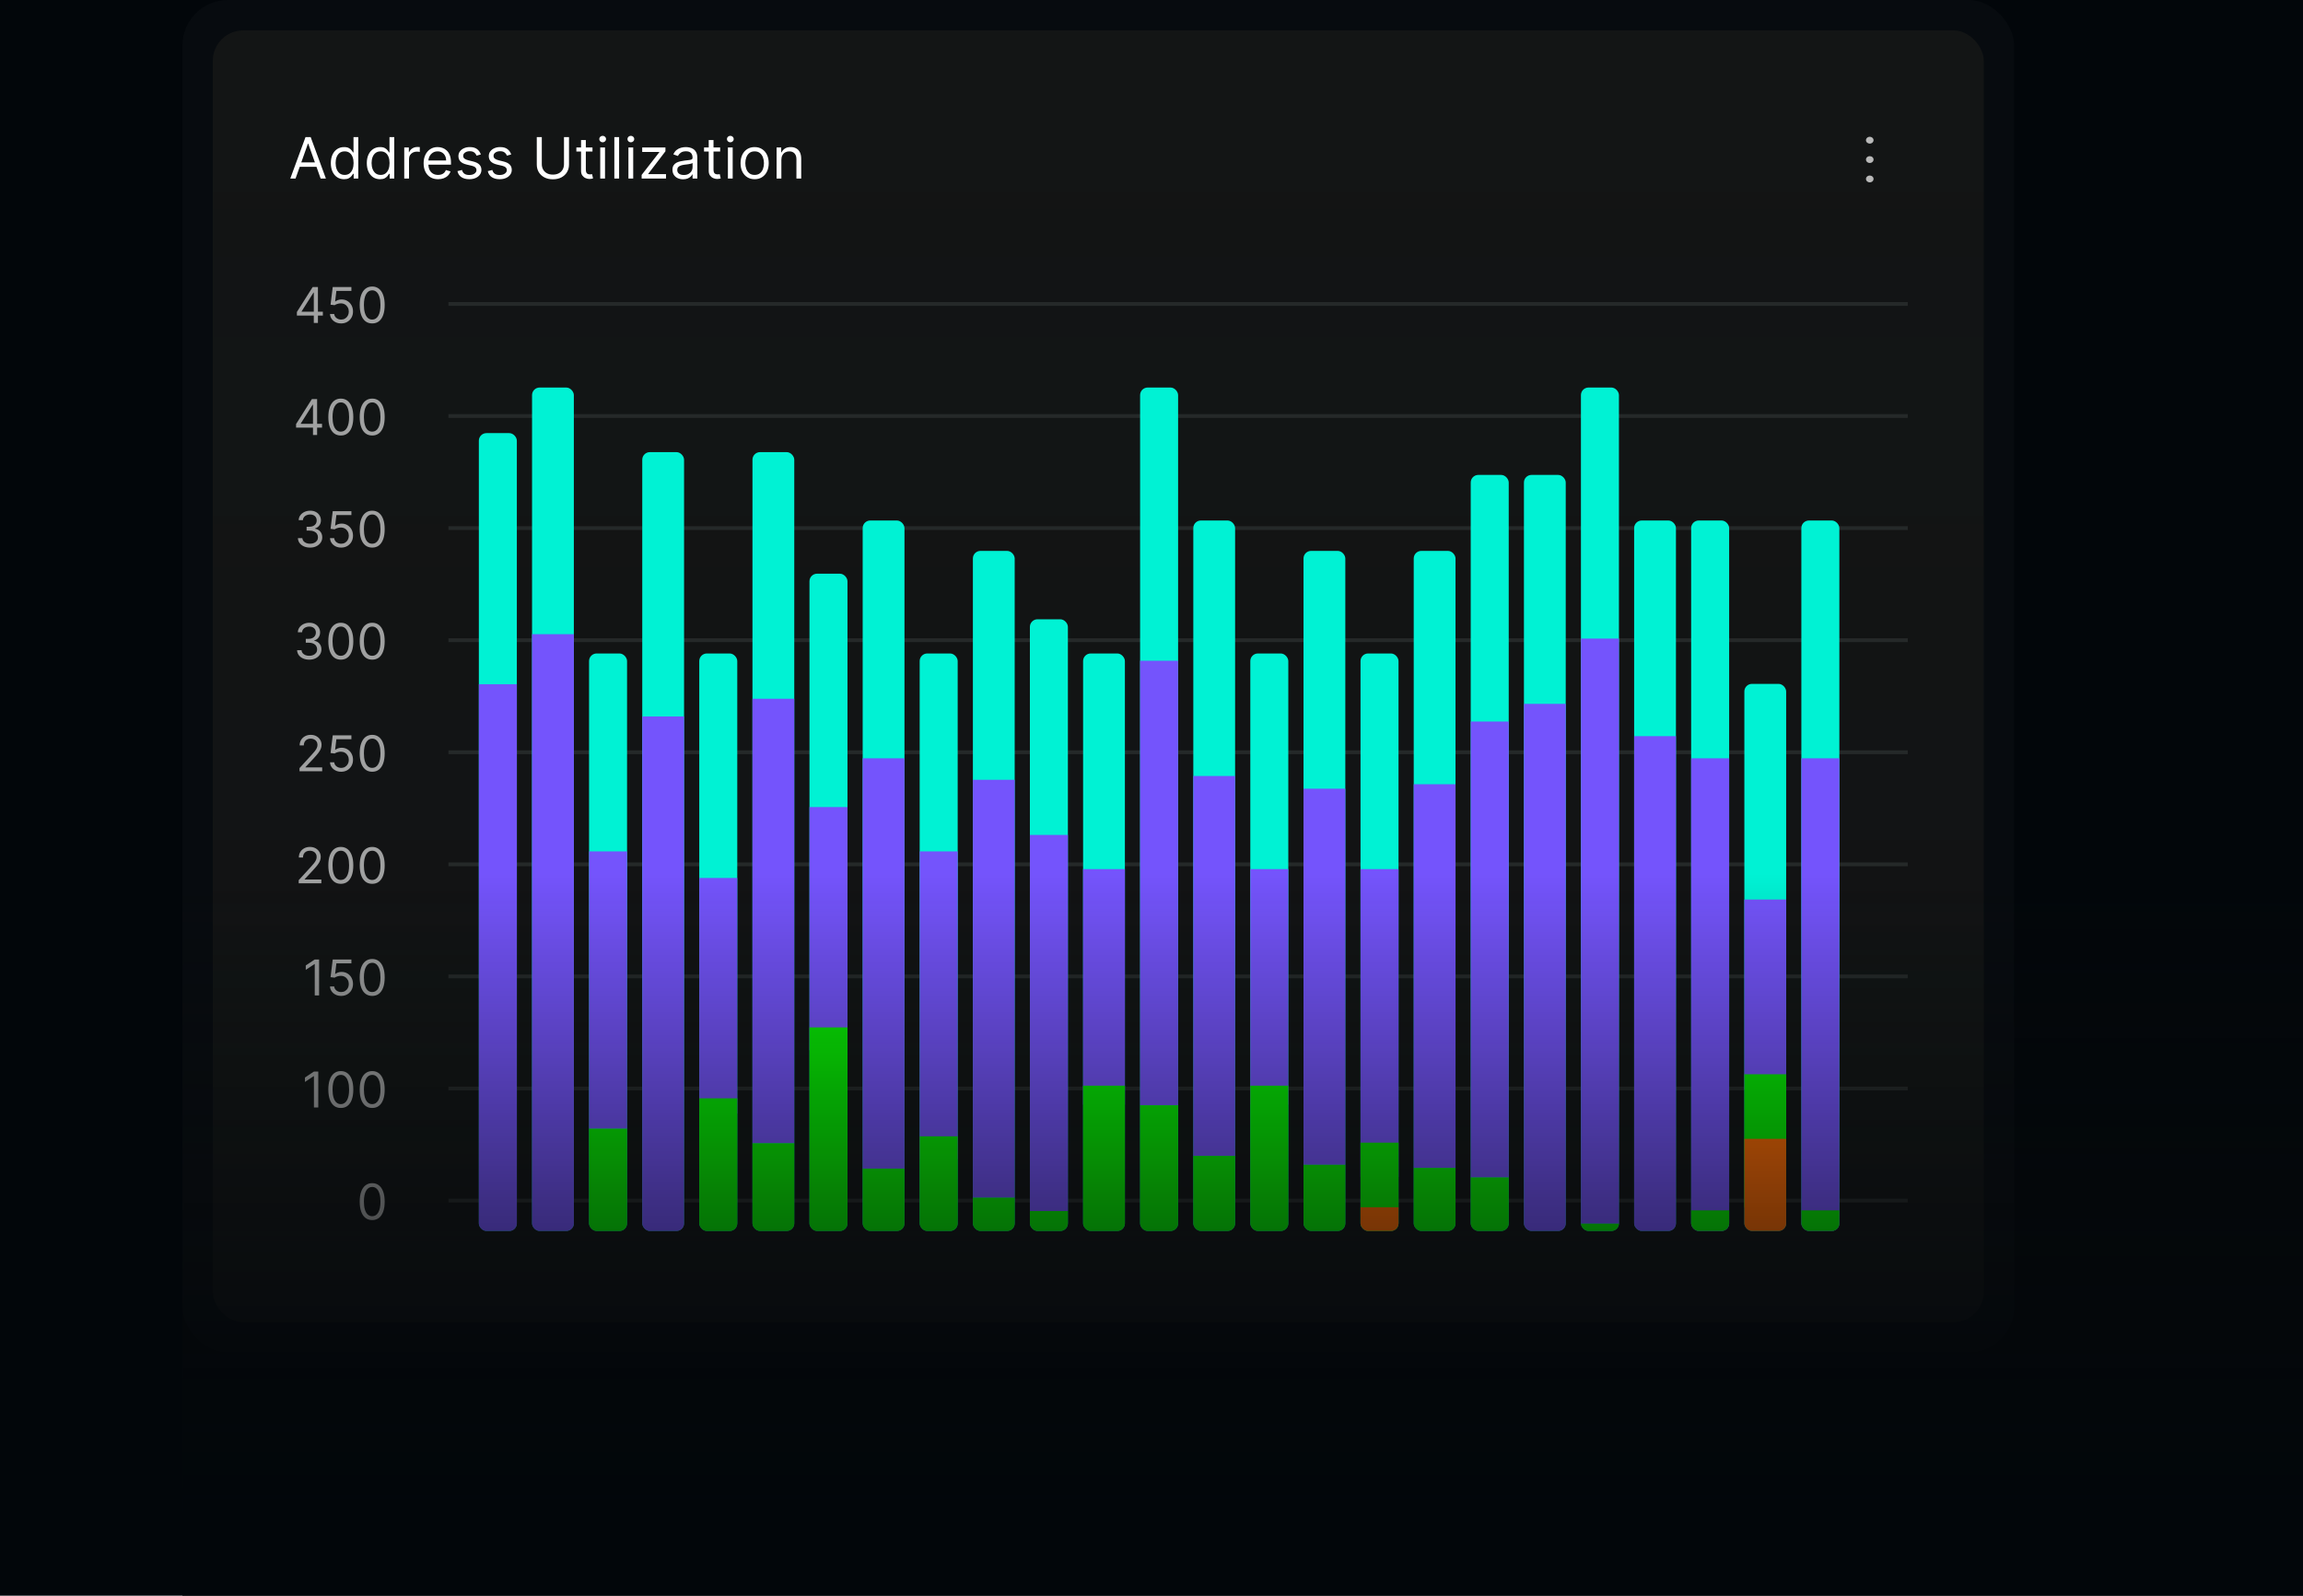 <?xml version="1.0" encoding="UTF-8"?> <svg xmlns="http://www.w3.org/2000/svg" width="606" height="420" viewBox="0 0 606 420" fill="none"><rect width="606" height="420" fill="#02060A"></rect><g data-figma-bg-blur-radius="13"><rect x="48" width="482" height="356" rx="12" fill="white" fill-opacity="0.02"></rect><rect x="56" y="8" width="466" height="340" rx="8" fill="url(#paint0_linear_879_4926)"></rect><path d="M77.769 47H76.383L80.389 36.091H81.753L85.758 47H84.374L81.114 37.817H81.028L77.769 47ZM78.28 42.739H83.862V43.91H78.28V42.739ZM90.527 47.17C89.845 47.17 89.243 46.998 88.721 46.654C88.199 46.306 87.791 45.816 87.496 45.184C87.201 44.548 87.054 43.797 87.054 42.93C87.054 42.071 87.201 41.325 87.496 40.693C87.791 40.061 88.201 39.573 88.726 39.228C89.252 38.884 89.859 38.712 90.548 38.712C91.081 38.712 91.502 38.8 91.811 38.978C92.123 39.152 92.361 39.351 92.524 39.575C92.691 39.795 92.821 39.976 92.913 40.118H93.02V36.091H94.277V47H93.062V45.743H92.913C92.821 45.892 92.689 46.08 92.519 46.307C92.349 46.531 92.105 46.732 91.789 46.909C91.473 47.084 91.052 47.17 90.527 47.17ZM90.697 46.041C91.201 46.041 91.628 45.91 91.976 45.647C92.324 45.381 92.588 45.013 92.769 44.544C92.95 44.072 93.041 43.527 93.041 42.909C93.041 42.298 92.952 41.764 92.775 41.306C92.597 40.844 92.334 40.485 91.986 40.23C91.638 39.971 91.209 39.841 90.697 39.841C90.165 39.841 89.721 39.978 89.366 40.251C89.014 40.521 88.749 40.889 88.572 41.354C88.398 41.815 88.311 42.334 88.311 42.909C88.311 43.492 88.4 44.021 88.577 44.496C88.758 44.969 89.025 45.345 89.376 45.626C89.731 45.903 90.172 46.041 90.697 46.041ZM99.993 47.17C99.311 47.17 98.709 46.998 98.187 46.654C97.665 46.306 97.257 45.816 96.962 45.184C96.668 44.548 96.52 43.797 96.52 42.93C96.52 42.071 96.668 41.325 96.962 40.693C97.257 40.061 97.667 39.573 98.193 39.228C98.718 38.884 99.326 38.712 100.014 38.712C100.547 38.712 100.968 38.8 101.277 38.978C101.589 39.152 101.827 39.351 101.991 39.575C102.158 39.795 102.287 39.976 102.38 40.118H102.486V36.091H103.743V47H102.529V45.743H102.38C102.287 45.892 102.156 46.08 101.985 46.307C101.815 46.531 101.572 46.732 101.256 46.909C100.94 47.084 100.519 47.17 99.993 47.17ZM100.164 46.041C100.668 46.041 101.094 45.91 101.442 45.647C101.79 45.381 102.055 45.013 102.236 44.544C102.417 44.072 102.507 43.527 102.507 42.909C102.507 42.298 102.419 41.764 102.241 41.306C102.063 40.844 101.801 40.485 101.453 40.23C101.105 39.971 100.675 39.841 100.164 39.841C99.631 39.841 99.187 39.978 98.832 40.251C98.48 40.521 98.216 40.889 98.038 41.354C97.864 41.815 97.777 42.334 97.777 42.909C97.777 43.492 97.866 44.021 98.044 44.496C98.225 44.969 98.491 45.345 98.843 45.626C99.198 45.903 99.638 46.041 100.164 46.041ZM106.37 47V38.818H107.585V40.054H107.67C107.819 39.649 108.089 39.321 108.479 39.069C108.87 38.816 109.31 38.69 109.8 38.69C109.893 38.69 110.008 38.692 110.147 38.696C110.285 38.699 110.39 38.705 110.461 38.712V39.99C110.418 39.979 110.321 39.963 110.168 39.942C110.019 39.917 109.861 39.905 109.694 39.905C109.296 39.905 108.941 39.988 108.629 40.155C108.32 40.319 108.075 40.546 107.894 40.837C107.716 41.125 107.627 41.453 107.627 41.822V47H106.37ZM115.283 47.17C114.494 47.17 113.814 46.996 113.242 46.648C112.674 46.297 112.236 45.807 111.927 45.178C111.621 44.546 111.469 43.811 111.469 42.973C111.469 42.135 111.621 41.396 111.927 40.757C112.236 40.114 112.665 39.614 113.216 39.255C113.77 38.893 114.416 38.712 115.155 38.712C115.581 38.712 116.002 38.783 116.417 38.925C116.833 39.067 117.211 39.298 117.552 39.617C117.893 39.933 118.164 40.352 118.367 40.874C118.569 41.396 118.67 42.039 118.67 42.803V43.335H112.363V42.249H117.392C117.392 41.787 117.3 41.375 117.115 41.013C116.934 40.651 116.675 40.365 116.337 40.155C116.003 39.946 115.609 39.841 115.155 39.841C114.654 39.841 114.221 39.965 113.855 40.214C113.493 40.459 113.214 40.778 113.019 41.173C112.823 41.567 112.726 41.989 112.726 42.44V43.165C112.726 43.783 112.832 44.306 113.045 44.736C113.262 45.162 113.562 45.487 113.946 45.711C114.329 45.931 114.775 46.041 115.283 46.041C115.613 46.041 115.911 45.995 116.177 45.903C116.447 45.807 116.68 45.665 116.875 45.477C117.071 45.285 117.221 45.047 117.328 44.763L118.542 45.104C118.415 45.516 118.2 45.878 117.898 46.19C117.596 46.499 117.223 46.741 116.779 46.915C116.335 47.085 115.837 47.17 115.283 47.17ZM126.528 40.651L125.399 40.97C125.328 40.782 125.223 40.599 125.085 40.422C124.95 40.24 124.765 40.091 124.531 39.974C124.296 39.857 123.996 39.798 123.63 39.798C123.13 39.798 122.712 39.914 122.379 40.145C122.048 40.372 121.883 40.661 121.883 41.013C121.883 41.325 121.997 41.572 122.224 41.753C122.451 41.934 122.806 42.085 123.289 42.206L124.504 42.504C125.235 42.682 125.781 42.953 126.139 43.319C126.498 43.681 126.677 44.148 126.677 44.72C126.677 45.189 126.542 45.608 126.272 45.977C126.006 46.347 125.633 46.638 125.154 46.851C124.674 47.064 124.117 47.17 123.481 47.17C122.647 47.17 121.956 46.989 121.409 46.627C120.862 46.265 120.516 45.736 120.37 45.04L121.564 44.742C121.677 45.182 121.892 45.512 122.208 45.732C122.528 45.952 122.945 46.062 123.46 46.062C124.046 46.062 124.511 45.938 124.855 45.69C125.203 45.438 125.377 45.136 125.377 44.784C125.377 44.5 125.278 44.262 125.079 44.07C124.88 43.875 124.575 43.729 124.163 43.633L122.799 43.314C122.05 43.136 121.5 42.861 121.148 42.488C120.8 42.112 120.626 41.641 120.626 41.077C120.626 40.615 120.756 40.207 121.015 39.852C121.278 39.496 121.635 39.218 122.086 39.015C122.54 38.813 123.055 38.712 123.63 38.712C124.44 38.712 125.076 38.889 125.537 39.244C126.002 39.599 126.333 40.068 126.528 40.651ZM134.515 40.651L133.386 40.97C133.315 40.782 133.21 40.599 133.071 40.422C132.936 40.24 132.752 40.091 132.517 39.974C132.283 39.857 131.983 39.798 131.617 39.798C131.117 39.798 130.699 39.914 130.365 40.145C130.035 40.372 129.87 40.661 129.87 41.013C129.87 41.325 129.984 41.572 130.211 41.753C130.438 41.934 130.793 42.085 131.276 42.206L132.491 42.504C133.222 42.682 133.767 42.953 134.126 43.319C134.485 43.681 134.664 44.148 134.664 44.72C134.664 45.189 134.529 45.608 134.259 45.977C133.993 46.347 133.62 46.638 133.141 46.851C132.661 47.064 132.104 47.17 131.468 47.17C130.634 47.17 129.943 46.989 129.396 46.627C128.849 46.265 128.503 45.736 128.357 45.04L129.55 44.742C129.664 45.182 129.879 45.512 130.195 45.732C130.515 45.952 130.932 46.062 131.447 46.062C132.033 46.062 132.498 45.938 132.842 45.69C133.19 45.438 133.364 45.136 133.364 44.784C133.364 44.5 133.265 44.262 133.066 44.07C132.867 43.875 132.562 43.729 132.15 43.633L130.786 43.314C130.037 43.136 129.487 42.861 129.135 42.488C128.787 42.112 128.613 41.641 128.613 41.077C128.613 40.615 128.743 40.207 129.002 39.852C129.265 39.496 129.622 39.218 130.072 39.015C130.527 38.813 131.042 38.712 131.617 38.712C132.427 38.712 133.063 38.889 133.524 39.244C133.989 39.599 134.32 40.068 134.515 40.651ZM148.405 36.091H149.726V43.314C149.726 44.06 149.55 44.725 149.198 45.311C148.85 45.894 148.359 46.354 147.723 46.691C147.087 47.025 146.342 47.192 145.486 47.192C144.63 47.192 143.884 47.025 143.248 46.691C142.613 46.354 142.119 45.894 141.768 45.311C141.42 44.725 141.246 44.06 141.246 43.314V36.091H142.567V43.207C142.567 43.74 142.684 44.214 142.918 44.63C143.153 45.041 143.486 45.367 143.92 45.604C144.356 45.839 144.878 45.956 145.486 45.956C146.093 45.956 146.615 45.839 147.052 45.604C147.489 45.367 147.822 45.041 148.053 44.63C148.288 44.214 148.405 43.74 148.405 43.207V36.091ZM155.902 38.818V39.883H151.662V38.818H155.902ZM152.897 36.858H154.154V44.656C154.154 45.011 154.206 45.278 154.309 45.455C154.415 45.629 154.55 45.746 154.714 45.807C154.881 45.864 155.056 45.892 155.241 45.892C155.38 45.892 155.493 45.885 155.582 45.871C155.671 45.853 155.742 45.839 155.795 45.828L156.051 46.957C155.965 46.989 155.847 47.021 155.694 47.053C155.541 47.089 155.348 47.106 155.113 47.106C154.758 47.106 154.41 47.03 154.069 46.877C153.732 46.725 153.451 46.492 153.228 46.18C153.007 45.867 152.897 45.473 152.897 44.997V36.858ZM157.943 47V38.818H159.2V47H157.943ZM158.582 37.455C158.337 37.455 158.125 37.371 157.948 37.204C157.774 37.037 157.687 36.837 157.687 36.602C157.687 36.368 157.774 36.167 157.948 36C158.125 35.834 158.337 35.75 158.582 35.75C158.827 35.75 159.036 35.834 159.21 36C159.388 36.167 159.477 36.368 159.477 36.602C159.477 36.837 159.388 37.037 159.21 37.204C159.036 37.371 158.827 37.455 158.582 37.455ZM162.909 36.091V47H161.652V36.091H162.909ZM165.362 47V38.818H166.619V47H165.362ZM166.001 37.455C165.756 37.455 165.545 37.371 165.367 37.204C165.193 37.037 165.106 36.837 165.106 36.602C165.106 36.368 165.193 36.167 165.367 36C165.545 35.834 165.756 35.75 166.001 35.75C166.246 35.75 166.455 35.834 166.629 36C166.807 36.167 166.896 36.368 166.896 36.602C166.896 36.837 166.807 37.037 166.629 37.204C166.455 37.371 166.246 37.455 166.001 37.455ZM168.837 47V46.041L173.482 40.075V39.99H168.986V38.818H175.101V39.82L170.584 45.743V45.828H175.25V47H168.837ZM179.744 47.192C179.226 47.192 178.755 47.094 178.333 46.899C177.91 46.7 177.574 46.414 177.326 46.041C177.077 45.665 176.953 45.21 176.953 44.678C176.953 44.209 177.045 43.829 177.23 43.538C177.415 43.243 177.661 43.012 177.97 42.845C178.279 42.678 178.62 42.554 178.993 42.472C179.37 42.387 179.748 42.32 180.128 42.27C180.625 42.206 181.028 42.158 181.337 42.126C181.649 42.091 181.877 42.032 182.019 41.95C182.164 41.869 182.237 41.727 182.237 41.524V41.481C182.237 40.956 182.093 40.548 181.806 40.256C181.522 39.965 181.09 39.82 180.511 39.82C179.911 39.82 179.441 39.951 179.1 40.214C178.759 40.477 178.519 40.757 178.381 41.055L177.187 40.629C177.4 40.132 177.685 39.745 178.04 39.468C178.398 39.188 178.789 38.992 179.212 38.882C179.638 38.769 180.057 38.712 180.469 38.712C180.731 38.712 181.033 38.744 181.374 38.807C181.719 38.868 182.051 38.994 182.37 39.186C182.693 39.377 182.962 39.667 183.175 40.054C183.388 40.441 183.494 40.959 183.494 41.609V47H182.237V45.892H182.173C182.088 46.07 181.946 46.26 181.747 46.462C181.548 46.664 181.284 46.837 180.953 46.979C180.623 47.121 180.22 47.192 179.744 47.192ZM179.936 46.062C180.433 46.062 180.852 45.965 181.193 45.77C181.537 45.574 181.797 45.322 181.971 45.013C182.148 44.704 182.237 44.379 182.237 44.038V42.888C182.184 42.952 182.067 43.01 181.886 43.064C181.708 43.113 181.502 43.158 181.268 43.197C181.037 43.232 180.811 43.264 180.591 43.293C180.375 43.318 180.199 43.339 180.064 43.356C179.737 43.399 179.432 43.468 179.148 43.564C178.867 43.657 178.64 43.797 178.466 43.985C178.295 44.17 178.21 44.422 178.21 44.742C178.21 45.178 178.372 45.508 178.695 45.732C179.022 45.952 179.435 46.062 179.936 46.062ZM189.497 38.818V39.883H185.257V38.818H189.497ZM186.493 36.858H187.75V44.656C187.75 45.011 187.801 45.278 187.904 45.455C188.011 45.629 188.146 45.746 188.309 45.807C188.476 45.864 188.652 45.892 188.836 45.892C188.975 45.892 189.089 45.885 189.177 45.871C189.266 45.853 189.337 45.839 189.39 45.828L189.646 46.957C189.561 46.989 189.442 47.021 189.289 47.053C189.136 47.089 188.943 47.106 188.709 47.106C188.353 47.106 188.005 47.03 187.665 46.877C187.327 46.725 187.047 46.492 186.823 46.18C186.603 45.867 186.493 45.473 186.493 44.997V36.858ZM191.538 47V38.818H192.795V47H191.538ZM192.177 37.455C191.932 37.455 191.721 37.371 191.543 37.204C191.369 37.037 191.282 36.837 191.282 36.602C191.282 36.368 191.369 36.167 191.543 36C191.721 35.834 191.932 35.75 192.177 35.75C192.422 35.75 192.632 35.834 192.806 36C192.983 36.167 193.072 36.368 193.072 36.602C193.072 36.837 192.983 37.037 192.806 37.204C192.632 37.371 192.422 37.455 192.177 37.455ZM198.571 47.17C197.833 47.17 197.185 46.995 196.627 46.643C196.073 46.291 195.64 45.8 195.327 45.168C195.018 44.535 194.864 43.797 194.864 42.952C194.864 42.099 195.018 41.355 195.327 40.72C195.64 40.084 196.073 39.591 196.627 39.239C197.185 38.887 197.833 38.712 198.571 38.712C199.31 38.712 199.956 38.887 200.51 39.239C201.068 39.591 201.501 40.084 201.81 40.72C202.122 41.355 202.279 42.099 202.279 42.952C202.279 43.797 202.122 44.535 201.81 45.168C201.501 45.8 201.068 46.291 200.51 46.643C199.956 46.995 199.31 47.17 198.571 47.17ZM198.571 46.041C199.132 46.041 199.594 45.897 199.956 45.61C200.318 45.322 200.587 44.944 200.761 44.475C200.935 44.006 201.022 43.499 201.022 42.952C201.022 42.405 200.935 41.895 200.761 41.423C200.587 40.951 200.318 40.569 199.956 40.278C199.594 39.986 199.132 39.841 198.571 39.841C198.01 39.841 197.549 39.986 197.186 40.278C196.824 40.569 196.556 40.951 196.382 41.423C196.208 41.895 196.121 42.405 196.121 42.952C196.121 43.499 196.208 44.006 196.382 44.475C196.556 44.944 196.824 45.322 197.186 45.61C197.549 45.897 198.01 46.041 198.571 46.041ZM205.605 42.078V47H204.348V38.818H205.562V40.097H205.669C205.86 39.681 206.152 39.347 206.542 39.095C206.933 38.84 207.437 38.712 208.055 38.712C208.609 38.712 209.094 38.825 209.509 39.053C209.925 39.276 210.248 39.617 210.479 40.075C210.709 40.53 210.825 41.105 210.825 41.801V47H209.568V41.886C209.568 41.244 209.401 40.743 209.067 40.384C208.733 40.022 208.275 39.841 207.693 39.841C207.292 39.841 206.933 39.928 206.617 40.102C206.304 40.276 206.058 40.53 205.876 40.864C205.695 41.197 205.605 41.602 205.605 42.078Z" fill="white"></path><path d="M493 42C493 42.178 492.941 42.352 492.831 42.5C492.722 42.648 492.565 42.763 492.383 42.831C492.2 42.9 491.999 42.917 491.805 42.883C491.611 42.848 491.433 42.762 491.293 42.636C491.153 42.511 491.058 42.35 491.019 42.176C490.981 42.001 491 41.82 491.076 41.656C491.152 41.491 491.28 41.351 491.444 41.252C491.609 41.153 491.802 41.1 492 41.1C492.265 41.1 492.52 41.195 492.707 41.364C492.895 41.532 493 41.761 493 42ZM492 37.8C492.198 37.8 492.391 37.747 492.556 37.648C492.72 37.549 492.848 37.409 492.924 37.244C493 37.08 493.019 36.899 492.981 36.724C492.942 36.55 492.847 36.389 492.707 36.264C492.567 36.138 492.389 36.052 492.195 36.017C492.001 35.983 491.8 36 491.617 36.069C491.435 36.137 491.278 36.252 491.169 36.4C491.059 36.548 491 36.722 491 36.9C491 37.139 491.105 37.368 491.293 37.536C491.48 37.705 491.735 37.8 492 37.8ZM492 46.2C491.802 46.2 491.609 46.253 491.444 46.352C491.28 46.451 491.152 46.591 491.076 46.756C491 46.92 490.981 47.101 491.019 47.276C491.058 47.45 491.153 47.611 491.293 47.736C491.433 47.862 491.611 47.948 491.805 47.983C491.999 48.017 492.2 48 492.383 47.931C492.565 47.863 492.722 47.748 492.831 47.6C492.941 47.452 493 47.278 493 47.1C493 46.861 492.895 46.632 492.707 46.464C492.52 46.295 492.265 46.2 492 46.2Z" fill="white" fill-opacity="0.7"></path><path d="M78.122 83.061V82.119L82.277 75.546H82.96V77.004H82.499L79.359 81.972V82.046H84.954V83.061H78.122ZM82.572 85V82.775V82.336V75.546H83.662V85H82.572ZM89.769 85.129C89.227 85.129 88.74 85.022 88.306 84.806C87.872 84.591 87.524 84.295 87.262 83.92C87.001 83.544 86.858 83.117 86.833 82.636H87.941C87.984 83.064 88.178 83.418 88.523 83.698C88.87 83.975 89.286 84.114 89.769 84.114C90.157 84.114 90.501 84.023 90.803 83.841C91.108 83.66 91.346 83.41 91.519 83.093C91.694 82.773 91.782 82.412 91.782 82.008C91.782 81.596 91.691 81.228 91.51 80.905C91.331 80.579 91.085 80.322 90.771 80.134C90.457 79.947 90.098 79.851 89.695 79.848C89.406 79.845 89.109 79.89 88.804 79.982C88.499 80.071 88.249 80.187 88.052 80.328L86.981 80.199L87.553 75.546H92.465V76.561H88.513L88.181 79.349H88.236C88.43 79.195 88.673 79.068 88.966 78.966C89.258 78.865 89.563 78.814 89.88 78.814C90.459 78.814 90.974 78.952 91.426 79.229C91.882 79.503 92.239 79.879 92.497 80.356C92.759 80.833 92.89 81.378 92.89 81.99C92.89 82.593 92.754 83.132 92.484 83.606C92.216 84.077 91.847 84.449 91.376 84.723C90.905 84.994 90.369 85.129 89.769 85.129ZM97.938 85.129C97.242 85.129 96.65 84.94 96.16 84.561C95.671 84.18 95.297 83.627 95.038 82.904C94.78 82.178 94.651 81.301 94.651 80.273C94.651 79.251 94.78 78.378 95.038 77.655C95.3 76.929 95.675 76.375 96.165 75.993C96.657 75.609 97.248 75.416 97.938 75.416C98.627 75.416 99.216 75.609 99.706 75.993C100.198 76.375 100.574 76.929 100.832 77.655C101.094 78.378 101.224 79.251 101.224 80.273C101.224 81.301 101.095 82.178 100.837 82.904C100.578 83.627 100.204 84.18 99.715 84.561C99.225 84.94 98.633 85.129 97.938 85.129ZM97.938 84.114C98.627 84.114 99.162 83.781 99.544 83.117C99.926 82.452 100.116 81.504 100.116 80.273C100.116 79.454 100.029 78.757 99.853 78.181C99.681 77.606 99.432 77.167 99.106 76.866C98.782 76.564 98.393 76.413 97.938 76.413C97.254 76.413 96.72 76.75 96.336 77.424C95.951 78.095 95.758 79.045 95.758 80.273C95.758 81.091 95.845 81.787 96.017 82.359C96.189 82.932 96.437 83.367 96.76 83.666C97.087 83.964 97.479 84.114 97.938 84.114Z" fill="white" fill-opacity="0.6"></path><path d="M118 80L502 80" stroke="#252929"></path><path d="M77.906 112.561V111.619L82.061 105.045H82.744V106.504H82.283L79.144 111.472V111.545H84.739V112.561H77.906ZM82.357 114.5V112.275V111.836V105.045H83.446V114.5H82.357ZM89.683 114.629C88.987 114.629 88.394 114.44 87.905 114.061C87.416 113.68 87.042 113.127 86.783 112.404C86.525 111.678 86.396 110.801 86.396 109.773C86.396 108.751 86.525 107.878 86.783 107.155C87.045 106.429 87.42 105.875 87.91 105.493C88.402 105.109 88.993 104.916 89.683 104.916C90.372 104.916 90.961 105.109 91.451 105.493C91.943 105.875 92.319 106.429 92.577 107.155C92.839 107.878 92.969 108.751 92.969 109.773C92.969 110.801 92.84 111.678 92.582 112.404C92.323 113.127 91.949 113.68 91.46 114.061C90.971 114.44 90.378 114.629 89.683 114.629ZM89.683 113.614C90.372 113.614 90.907 113.281 91.289 112.616C91.671 111.952 91.862 111.004 91.862 109.773C91.862 108.954 91.774 108.257 91.598 107.681C91.426 107.106 91.177 106.667 90.85 106.366C90.527 106.064 90.138 105.913 89.683 105.913C88.999 105.913 88.465 106.25 88.081 106.924C87.696 107.595 87.504 108.545 87.504 109.773C87.504 110.591 87.59 111.287 87.762 111.859C87.934 112.432 88.182 112.867 88.505 113.166C88.832 113.464 89.224 113.614 89.683 113.614ZM97.938 114.629C97.242 114.629 96.65 114.44 96.16 114.061C95.671 113.68 95.297 113.127 95.038 112.404C94.78 111.678 94.651 110.801 94.651 109.773C94.651 108.751 94.78 107.878 95.038 107.155C95.3 106.429 95.675 105.875 96.165 105.493C96.657 105.109 97.248 104.916 97.938 104.916C98.627 104.916 99.216 105.109 99.706 105.493C100.198 105.875 100.574 106.429 100.832 107.155C101.094 107.878 101.224 108.751 101.224 109.773C101.224 110.801 101.095 111.678 100.837 112.404C100.578 113.127 100.204 113.68 99.715 114.061C99.225 114.44 98.633 114.629 97.938 114.629ZM97.938 113.614C98.627 113.614 99.162 113.281 99.544 112.616C99.926 111.952 100.116 111.004 100.116 109.773C100.116 108.954 100.029 108.257 99.853 107.681C99.681 107.106 99.432 106.667 99.106 106.366C98.782 106.064 98.393 105.913 97.938 105.913C97.254 105.913 96.72 106.25 96.336 106.924C95.951 107.595 95.758 108.545 95.758 109.773C95.758 110.591 95.845 111.287 96.017 111.859C96.189 112.432 96.437 112.867 96.76 113.166C97.087 113.464 97.479 113.614 97.938 113.614Z" fill="white" fill-opacity="0.6"></path><path d="M118 109.5L502 109.5" stroke="#252929"></path><path d="M81.602 144.129C80.992 144.129 80.449 144.025 79.972 143.815C79.498 143.606 79.121 143.315 78.841 142.943C78.564 142.567 78.413 142.132 78.389 141.636H79.552C79.577 141.941 79.681 142.204 79.866 142.426C80.051 142.644 80.292 142.814 80.591 142.934C80.889 143.054 81.22 143.114 81.583 143.114C81.99 143.114 82.35 143.043 82.664 142.901C82.978 142.76 83.224 142.563 83.402 142.31C83.581 142.058 83.67 141.766 83.67 141.433C83.67 141.085 83.584 140.779 83.411 140.515C83.239 140.247 82.987 140.038 82.654 139.887C82.322 139.736 81.916 139.661 81.436 139.661H80.678V138.645H81.436C81.811 138.645 82.14 138.577 82.424 138.442C82.71 138.306 82.933 138.116 83.093 137.869C83.256 137.623 83.338 137.334 83.338 137.001C83.338 136.681 83.267 136.403 83.125 136.166C82.984 135.929 82.784 135.744 82.525 135.612C82.27 135.48 81.968 135.413 81.62 135.413C81.294 135.413 80.986 135.473 80.697 135.593C80.411 135.71 80.177 135.881 79.995 136.106C79.814 136.327 79.715 136.595 79.7 136.909H78.592C78.61 136.414 78.76 135.98 79.04 135.607C79.32 135.232 79.686 134.939 80.138 134.73C80.594 134.521 81.094 134.416 81.639 134.416C82.224 134.416 82.725 134.535 83.144 134.772C83.562 135.006 83.884 135.315 84.109 135.7C84.333 136.084 84.445 136.5 84.445 136.946C84.445 137.478 84.305 137.932 84.025 138.308C83.748 138.683 83.371 138.943 82.894 139.088V139.162C83.491 139.26 83.958 139.514 84.293 139.924C84.629 140.33 84.796 140.833 84.796 141.433C84.796 141.947 84.656 142.409 84.376 142.818C84.099 143.224 83.721 143.545 83.241 143.778C82.76 144.012 82.214 144.129 81.602 144.129ZM89.769 144.129C89.227 144.129 88.74 144.022 88.306 143.806C87.872 143.591 87.524 143.295 87.262 142.92C87.001 142.544 86.858 142.116 86.833 141.636H87.941C87.984 142.064 88.178 142.418 88.523 142.698C88.87 142.975 89.286 143.114 89.769 143.114C90.157 143.114 90.501 143.023 90.803 142.841C91.108 142.66 91.346 142.41 91.519 142.093C91.694 141.773 91.782 141.412 91.782 141.009C91.782 140.596 91.691 140.228 91.51 139.905C91.331 139.579 91.085 139.322 90.771 139.134C90.457 138.946 90.098 138.851 89.695 138.848C89.406 138.845 89.109 138.89 88.804 138.982C88.499 139.071 88.249 139.187 88.052 139.328L86.981 139.199L87.553 134.545H92.465V135.561H88.513L88.181 138.349H88.236C88.43 138.196 88.673 138.068 88.966 137.966C89.258 137.865 89.563 137.814 89.88 137.814C90.459 137.814 90.974 137.952 91.426 138.229C91.882 138.503 92.239 138.879 92.497 139.356C92.759 139.833 92.89 140.378 92.89 140.99C92.89 141.593 92.754 142.132 92.484 142.606C92.216 143.077 91.847 143.449 91.376 143.723C90.905 143.994 90.369 144.129 89.769 144.129ZM97.938 144.129C97.242 144.129 96.65 143.94 96.16 143.561C95.671 143.18 95.297 142.627 95.038 141.904C94.78 141.178 94.651 140.301 94.651 139.273C94.651 138.251 94.78 137.378 95.038 136.655C95.3 135.929 95.675 135.375 96.165 134.993C96.657 134.609 97.248 134.416 97.938 134.416C98.627 134.416 99.216 134.609 99.706 134.993C100.198 135.375 100.574 135.929 100.832 136.655C101.094 137.378 101.224 138.251 101.224 139.273C101.224 140.301 101.095 141.178 100.837 141.904C100.578 142.627 100.204 143.18 99.715 143.561C99.225 143.94 98.633 144.129 97.938 144.129ZM97.938 143.114C98.627 143.114 99.162 142.781 99.544 142.116C99.926 141.452 100.116 140.504 100.116 139.273C100.116 138.454 100.029 137.757 99.853 137.181C99.681 136.606 99.432 136.167 99.106 135.866C98.782 135.564 98.393 135.413 97.938 135.413C97.254 135.413 96.72 135.75 96.336 136.424C95.951 137.095 95.758 138.045 95.758 139.273C95.758 140.091 95.845 140.787 96.017 141.359C96.189 141.932 96.437 142.367 96.76 142.666C97.087 142.964 97.479 143.114 97.938 143.114Z" fill="white" fill-opacity="0.6"></path><path d="M118 139L502 139" stroke="#252929"></path><path d="M81.386 173.629C80.777 173.629 80.233 173.525 79.756 173.315C79.282 173.106 78.905 172.815 78.625 172.443C78.348 172.067 78.198 171.632 78.173 171.136H79.336C79.361 171.441 79.466 171.704 79.65 171.926C79.835 172.144 80.076 172.314 80.375 172.434C80.674 172.554 81.004 172.614 81.368 172.614C81.774 172.614 82.134 172.543 82.448 172.401C82.762 172.26 83.008 172.063 83.186 171.81C83.365 171.558 83.454 171.266 83.454 170.933C83.454 170.585 83.368 170.279 83.196 170.015C83.023 169.747 82.771 169.538 82.439 169.387C82.106 169.236 81.7 169.161 81.22 169.161H80.463V168.145H81.22C81.595 168.145 81.924 168.077 82.208 167.942C82.494 167.806 82.717 167.616 82.877 167.369C83.04 167.123 83.122 166.834 83.122 166.501C83.122 166.181 83.051 165.903 82.909 165.666C82.768 165.429 82.568 165.244 82.309 165.112C82.054 164.98 81.752 164.913 81.404 164.913C81.078 164.913 80.77 164.973 80.481 165.093C80.195 165.21 79.961 165.381 79.779 165.606C79.598 165.827 79.499 166.095 79.484 166.409H78.376C78.394 165.914 78.544 165.48 78.824 165.107C79.104 164.732 79.47 164.439 79.922 164.23C80.378 164.021 80.878 163.916 81.423 163.916C82.008 163.916 82.509 164.035 82.928 164.272C83.346 164.506 83.668 164.815 83.893 165.2C84.117 165.584 84.23 166 84.23 166.446C84.23 166.978 84.09 167.432 83.81 167.808C83.533 168.183 83.156 168.443 82.679 168.588V168.662C83.276 168.76 83.742 169.014 84.077 169.424C84.413 169.83 84.581 170.333 84.581 170.933C84.581 171.447 84.441 171.909 84.16 172.318C83.883 172.724 83.505 173.045 83.025 173.278C82.545 173.512 81.998 173.629 81.386 173.629ZM89.683 173.629C88.987 173.629 88.394 173.44 87.905 173.061C87.416 172.68 87.042 172.127 86.783 171.404C86.525 170.678 86.396 169.801 86.396 168.773C86.396 167.751 86.525 166.878 86.783 166.155C87.045 165.429 87.42 164.875 87.91 164.493C88.402 164.109 88.993 163.916 89.683 163.916C90.372 163.916 90.961 164.109 91.451 164.493C91.943 164.875 92.319 165.429 92.577 166.155C92.839 166.878 92.969 167.751 92.969 168.773C92.969 169.801 92.84 170.678 92.582 171.404C92.323 172.127 91.949 172.68 91.46 173.061C90.971 173.44 90.378 173.629 89.683 173.629ZM89.683 172.614C90.372 172.614 90.907 172.281 91.289 171.616C91.671 170.952 91.862 170.004 91.862 168.773C91.862 167.954 91.774 167.257 91.598 166.681C91.426 166.106 91.177 165.667 90.85 165.366C90.527 165.064 90.138 164.913 89.683 164.913C88.999 164.913 88.465 165.25 88.081 165.924C87.696 166.595 87.504 167.545 87.504 168.773C87.504 169.591 87.59 170.287 87.762 170.859C87.934 171.432 88.182 171.867 88.505 172.166C88.832 172.464 89.224 172.614 89.683 172.614ZM97.938 173.629C97.242 173.629 96.65 173.44 96.16 173.061C95.671 172.68 95.297 172.127 95.038 171.404C94.78 170.678 94.651 169.801 94.651 168.773C94.651 167.751 94.78 166.878 95.038 166.155C95.3 165.429 95.675 164.875 96.165 164.493C96.657 164.109 97.248 163.916 97.938 163.916C98.627 163.916 99.216 164.109 99.706 164.493C100.198 164.875 100.574 165.429 100.832 166.155C101.094 166.878 101.224 167.751 101.224 168.773C101.224 169.801 101.095 170.678 100.837 171.404C100.578 172.127 100.204 172.68 99.715 173.061C99.225 173.44 98.633 173.629 97.938 173.629ZM97.938 172.614C98.627 172.614 99.162 172.281 99.544 171.616C99.926 170.952 100.116 170.004 100.116 168.773C100.116 167.954 100.029 167.257 99.853 166.681C99.681 166.106 99.432 165.667 99.106 165.366C98.782 165.064 98.393 164.913 97.938 164.913C97.254 164.913 96.72 165.25 96.336 165.924C95.951 166.595 95.758 167.545 95.758 168.773C95.758 169.591 95.845 170.287 96.017 170.859C96.189 171.432 96.437 171.867 96.76 172.166C97.087 172.464 97.479 172.614 97.938 172.614Z" fill="white" fill-opacity="0.6"></path><path d="M118 168.5L502 168.5" stroke="#252929"></path><path d="M78.813 203V202.169L81.934 198.753C82.3 198.353 82.602 198.005 82.839 197.71C83.076 197.411 83.251 197.131 83.365 196.869C83.482 196.605 83.541 196.328 83.541 196.038C83.541 195.706 83.461 195.418 83.301 195.175C83.144 194.932 82.928 194.744 82.654 194.612C82.38 194.48 82.073 194.413 81.731 194.413C81.368 194.413 81.051 194.489 80.78 194.64C80.512 194.787 80.305 194.995 80.157 195.263C80.012 195.531 79.94 195.844 79.94 196.205H78.85C78.85 195.651 78.978 195.164 79.234 194.746C79.489 194.327 79.837 194.001 80.277 193.767C80.72 193.533 81.217 193.416 81.768 193.416C82.322 193.416 82.813 193.533 83.241 193.767C83.668 194.001 84.004 194.316 84.247 194.713C84.49 195.11 84.612 195.552 84.612 196.038C84.612 196.386 84.549 196.726 84.422 197.059C84.299 197.388 84.084 197.756 83.776 198.162C83.471 198.565 83.048 199.058 82.507 199.639L80.383 201.911V201.984H84.778V203H78.813ZM89.769 203.129C89.227 203.129 88.74 203.022 88.306 202.806C87.872 202.591 87.524 202.295 87.262 201.92C87.001 201.544 86.858 201.116 86.833 200.636H87.941C87.984 201.064 88.178 201.418 88.523 201.698C88.87 201.975 89.286 202.114 89.769 202.114C90.157 202.114 90.501 202.023 90.803 201.841C91.108 201.66 91.346 201.41 91.519 201.093C91.694 200.773 91.782 200.412 91.782 200.009C91.782 199.596 91.691 199.228 91.51 198.905C91.331 198.579 91.085 198.322 90.771 198.134C90.457 197.946 90.098 197.851 89.695 197.848C89.406 197.845 89.109 197.89 88.804 197.982C88.499 198.071 88.249 198.187 88.052 198.328L86.981 198.199L87.553 193.545H92.465V194.561H88.513L88.181 197.349H88.236C88.43 197.196 88.673 197.068 88.966 196.966C89.258 196.865 89.563 196.814 89.88 196.814C90.459 196.814 90.974 196.952 91.426 197.229C91.882 197.503 92.239 197.879 92.497 198.356C92.759 198.833 92.89 199.378 92.89 199.99C92.89 200.593 92.754 201.132 92.484 201.606C92.216 202.077 91.847 202.449 91.376 202.723C90.905 202.994 90.369 203.129 89.769 203.129ZM97.938 203.129C97.242 203.129 96.65 202.94 96.16 202.561C95.671 202.18 95.297 201.627 95.038 200.904C94.78 200.178 94.651 199.301 94.651 198.273C94.651 197.251 94.78 196.378 95.038 195.655C95.3 194.929 95.675 194.375 96.165 193.993C96.657 193.609 97.248 193.416 97.938 193.416C98.627 193.416 99.216 193.609 99.706 193.993C100.198 194.375 100.574 194.929 100.832 195.655C101.094 196.378 101.224 197.251 101.224 198.273C101.224 199.301 101.095 200.178 100.837 200.904C100.578 201.627 100.204 202.18 99.715 202.561C99.225 202.94 98.633 203.129 97.938 203.129ZM97.938 202.114C98.627 202.114 99.162 201.781 99.544 201.116C99.926 200.452 100.116 199.504 100.116 198.273C100.116 197.454 100.029 196.757 99.853 196.181C99.681 195.606 99.432 195.167 99.106 194.866C98.782 194.564 98.393 194.413 97.938 194.413C97.254 194.413 96.72 194.75 96.336 195.424C95.951 196.095 95.758 197.045 95.758 198.273C95.758 199.091 95.845 199.787 96.017 200.359C96.189 200.932 96.437 201.367 96.76 201.666C97.087 201.964 97.479 202.114 97.938 202.114Z" fill="white" fill-opacity="0.6"></path><path d="M118 198L502 198" stroke="#252929"></path><path d="M78.598 232.5V231.669L81.718 228.253C82.085 227.853 82.386 227.505 82.623 227.21C82.86 226.911 83.036 226.631 83.149 226.369C83.266 226.105 83.325 225.828 83.325 225.538C83.325 225.206 83.245 224.918 83.085 224.675C82.928 224.432 82.712 224.244 82.439 224.112C82.165 223.98 81.857 223.913 81.515 223.913C81.152 223.913 80.835 223.989 80.564 224.14C80.296 224.287 80.089 224.495 79.941 224.763C79.796 225.031 79.724 225.344 79.724 225.705H78.635C78.635 225.151 78.762 224.664 79.018 224.246C79.273 223.827 79.621 223.501 80.061 223.267C80.504 223.033 81.001 222.916 81.552 222.916C82.106 222.916 82.597 223.033 83.025 223.267C83.453 223.501 83.788 223.816 84.031 224.213C84.274 224.61 84.396 225.052 84.396 225.538C84.396 225.886 84.333 226.226 84.207 226.559C84.084 226.888 83.868 227.256 83.56 227.662C83.256 228.065 82.832 228.558 82.291 229.139L80.167 231.411V231.484H84.562V232.5H78.598ZM89.683 232.629C88.987 232.629 88.394 232.44 87.905 232.061C87.416 231.68 87.042 231.127 86.783 230.404C86.525 229.678 86.396 228.801 86.396 227.773C86.396 226.751 86.525 225.878 86.783 225.155C87.045 224.429 87.42 223.875 87.91 223.493C88.402 223.109 88.993 222.916 89.683 222.916C90.372 222.916 90.961 223.109 91.451 223.493C91.943 223.875 92.319 224.429 92.577 225.155C92.839 225.878 92.969 226.751 92.969 227.773C92.969 228.801 92.84 229.678 92.582 230.404C92.323 231.127 91.949 231.68 91.46 232.061C90.971 232.44 90.378 232.629 89.683 232.629ZM89.683 231.614C90.372 231.614 90.907 231.281 91.289 230.616C91.671 229.952 91.862 229.004 91.862 227.773C91.862 226.954 91.774 226.257 91.598 225.681C91.426 225.106 91.177 224.667 90.85 224.366C90.527 224.064 90.138 223.913 89.683 223.913C88.999 223.913 88.465 224.25 88.081 224.924C87.696 225.595 87.504 226.545 87.504 227.773C87.504 228.591 87.59 229.287 87.762 229.859C87.934 230.432 88.182 230.867 88.505 231.166C88.832 231.464 89.224 231.614 89.683 231.614ZM97.938 232.629C97.242 232.629 96.65 232.44 96.16 232.061C95.671 231.68 95.297 231.127 95.038 230.404C94.78 229.678 94.651 228.801 94.651 227.773C94.651 226.751 94.78 225.878 95.038 225.155C95.3 224.429 95.675 223.875 96.165 223.493C96.657 223.109 97.248 222.916 97.938 222.916C98.627 222.916 99.216 223.109 99.706 223.493C100.198 223.875 100.574 224.429 100.832 225.155C101.094 225.878 101.224 226.751 101.224 227.773C101.224 228.801 101.095 229.678 100.837 230.404C100.578 231.127 100.204 231.68 99.715 232.061C99.225 232.44 98.633 232.629 97.938 232.629ZM97.938 231.614C98.627 231.614 99.162 231.281 99.544 230.616C99.926 229.952 100.116 229.004 100.116 227.773C100.116 226.954 100.029 226.257 99.853 225.681C99.681 225.106 99.432 224.667 99.106 224.366C98.782 224.064 98.393 223.913 97.938 223.913C97.254 223.913 96.72 224.25 96.336 224.924C95.951 225.595 95.758 226.545 95.758 227.773C95.758 228.591 95.845 229.287 96.017 229.859C96.189 230.432 96.437 230.867 96.76 231.166C97.087 231.464 97.479 231.614 97.938 231.614Z" fill="white" fill-opacity="0.6"></path><path d="M118 227.5L502 227.5" stroke="#252929"></path><path d="M83.965 252.545V262H82.82V253.746H82.765L80.457 255.278V254.115L82.82 252.545H83.965ZM89.769 262.129C89.227 262.129 88.74 262.022 88.306 261.806C87.872 261.591 87.524 261.295 87.262 260.92C87.001 260.544 86.858 260.116 86.833 259.636H87.941C87.984 260.064 88.178 260.418 88.523 260.698C88.87 260.975 89.286 261.114 89.769 261.114C90.157 261.114 90.501 261.023 90.803 260.841C91.108 260.66 91.346 260.41 91.519 260.093C91.694 259.773 91.782 259.412 91.782 259.009C91.782 258.596 91.691 258.228 91.51 257.905C91.331 257.579 91.085 257.322 90.771 257.134C90.457 256.946 90.098 256.851 89.695 256.848C89.406 256.845 89.109 256.89 88.804 256.982C88.499 257.071 88.249 257.187 88.052 257.328L86.981 257.199L87.553 252.545H92.465V253.561H88.513L88.181 256.349H88.236C88.43 256.196 88.673 256.068 88.966 255.966C89.258 255.865 89.563 255.814 89.88 255.814C90.459 255.814 90.974 255.952 91.426 256.229C91.882 256.503 92.239 256.879 92.497 257.356C92.759 257.833 92.89 258.378 92.89 258.99C92.89 259.593 92.754 260.132 92.484 260.606C92.216 261.077 91.847 261.449 91.376 261.723C90.905 261.994 90.369 262.129 89.769 262.129ZM97.938 262.129C97.242 262.129 96.65 261.94 96.16 261.561C95.671 261.18 95.297 260.627 95.038 259.904C94.78 259.178 94.651 258.301 94.651 257.273C94.651 256.251 94.78 255.378 95.038 254.655C95.3 253.929 95.675 253.375 96.165 252.993C96.657 252.609 97.248 252.416 97.938 252.416C98.627 252.416 99.216 252.609 99.706 252.993C100.198 253.375 100.574 253.929 100.832 254.655C101.094 255.378 101.224 256.251 101.224 257.273C101.224 258.301 101.095 259.178 100.837 259.904C100.578 260.627 100.204 261.18 99.715 261.561C99.225 261.94 98.633 262.129 97.938 262.129ZM97.938 261.114C98.627 261.114 99.162 260.781 99.544 260.116C99.926 259.452 100.116 258.504 100.116 257.273C100.116 256.454 100.029 255.757 99.853 255.181C99.681 254.606 99.432 254.167 99.106 253.866C98.782 253.564 98.393 253.413 97.938 253.413C97.254 253.413 96.72 253.75 96.336 254.424C95.951 255.095 95.758 256.045 95.758 257.273C95.758 258.091 95.845 258.787 96.017 259.359C96.189 259.932 96.437 260.367 96.76 260.666C97.087 260.964 97.479 261.114 97.938 261.114Z" fill="white" fill-opacity="0.6"></path><path d="M118 257H502" stroke="#252929"></path><path d="M83.75 282.045V291.5H82.605V283.246H82.549L80.241 284.778V283.615L82.605 282.045H83.75ZM89.683 291.629C88.987 291.629 88.394 291.44 87.905 291.061C87.416 290.68 87.042 290.127 86.783 289.404C86.525 288.678 86.396 287.801 86.396 286.773C86.396 285.751 86.525 284.878 86.783 284.155C87.045 283.429 87.42 282.875 87.91 282.493C88.402 282.109 88.993 281.916 89.683 281.916C90.372 281.916 90.961 282.109 91.451 282.493C91.943 282.875 92.319 283.429 92.577 284.155C92.839 284.878 92.969 285.751 92.969 286.773C92.969 287.801 92.84 288.678 92.582 289.404C92.323 290.127 91.949 290.68 91.46 291.061C90.971 291.44 90.378 291.629 89.683 291.629ZM89.683 290.614C90.372 290.614 90.907 290.281 91.289 289.616C91.671 288.952 91.862 288.004 91.862 286.773C91.862 285.954 91.774 285.257 91.598 284.681C91.426 284.106 91.177 283.667 90.85 283.366C90.527 283.064 90.138 282.913 89.683 282.913C88.999 282.913 88.465 283.25 88.081 283.924C87.696 284.595 87.504 285.545 87.504 286.773C87.504 287.591 87.59 288.287 87.762 288.859C87.934 289.432 88.182 289.867 88.505 290.166C88.832 290.464 89.224 290.614 89.683 290.614ZM97.938 291.629C97.242 291.629 96.65 291.44 96.16 291.061C95.671 290.68 95.297 290.127 95.038 289.404C94.78 288.678 94.651 287.801 94.651 286.773C94.651 285.751 94.78 284.878 95.038 284.155C95.3 283.429 95.675 282.875 96.165 282.493C96.657 282.109 97.248 281.916 97.938 281.916C98.627 281.916 99.216 282.109 99.706 282.493C100.198 282.875 100.574 283.429 100.832 284.155C101.094 284.878 101.224 285.751 101.224 286.773C101.224 287.801 101.095 288.678 100.837 289.404C100.578 290.127 100.204 290.68 99.715 291.061C99.225 291.44 98.633 291.629 97.938 291.629ZM97.938 290.614C98.627 290.614 99.162 290.281 99.544 289.616C99.926 288.952 100.116 288.004 100.116 286.773C100.116 285.954 100.029 285.257 99.853 284.681C99.681 284.106 99.432 283.667 99.106 283.366C98.782 283.064 98.393 282.913 97.938 282.913C97.254 282.913 96.72 283.25 96.336 283.924C95.951 284.595 95.758 285.545 95.758 286.773C95.758 287.591 95.845 288.287 96.017 288.859C96.189 289.432 96.437 289.867 96.76 290.166C97.087 290.464 97.479 290.614 97.938 290.614Z" fill="white" fill-opacity="0.6"></path><path d="M118 286.5H502" stroke="#252929"></path><path d="M97.938 321.129C97.242 321.129 96.65 320.94 96.16 320.561C95.671 320.18 95.297 319.627 95.038 318.904C94.78 318.178 94.651 317.301 94.651 316.273C94.651 315.251 94.78 314.378 95.038 313.655C95.3 312.929 95.675 312.375 96.165 311.993C96.657 311.609 97.248 311.416 97.938 311.416C98.627 311.416 99.216 311.609 99.706 311.993C100.198 312.375 100.574 312.929 100.832 313.655C101.094 314.378 101.224 315.251 101.224 316.273C101.224 317.301 101.095 318.178 100.837 318.904C100.578 319.627 100.204 320.18 99.715 320.561C99.225 320.94 98.633 321.129 97.938 321.129ZM97.938 320.114C98.627 320.114 99.162 319.781 99.544 319.116C99.926 318.452 100.116 317.504 100.116 316.273C100.116 315.454 100.029 314.757 99.853 314.181C99.681 313.606 99.432 313.167 99.106 312.866C98.782 312.564 98.393 312.413 97.938 312.413C97.254 312.413 96.72 312.75 96.336 313.424C95.951 314.095 95.758 315.045 95.758 316.273C95.758 317.091 95.845 317.787 96.017 318.359C96.189 318.932 96.437 319.367 96.76 319.666C97.087 319.964 97.479 320.114 97.938 320.114Z" fill="white" fill-opacity="0.6"></path><path d="M118 316H502" stroke="#252929"></path><g clip-path="url(#clip1_879_4926)"><rect x="126" y="114" width="10" height="210" rx="2" fill="#00F2D4"></rect><path d="M153.246 334.081L153.246 180.081L109.246 180.081L109.246 334.081L153.246 334.081Z" fill="#7454FC"></path></g><g clip-path="url(#clip2_879_4926)"><rect x="140" y="102" width="11" height="222" rx="2" fill="#00F2D4"></rect><path d="M167.246 338.916L167.246 166.916L123.246 166.916L123.246 338.916L167.246 338.916Z" fill="#7454FC"></path></g><g clip-path="url(#clip3_879_4926)"><rect x="155" y="172" width="10" height="152" rx="2" fill="#00F2D4"></rect><path d="M182.246 297.091L182.246 224.091L138.246 224.091L138.246 297.091L182.246 297.091Z" fill="#7454FC"></path><path d="M182.246 369.091L182.246 297.091L138.246 297.091L138.246 369.091L182.246 369.091Z" fill="#05F200"></path></g><g clip-path="url(#clip4_879_4926)"><rect x="169" y="119" width="11" height="205" rx="2" fill="#00F2D4"></rect><path d="M196.246 331.579L196.246 188.579L152.246 188.579L152.246 331.579L196.246 331.579Z" fill="#7454FC"></path></g><g clip-path="url(#clip5_879_4926)"><rect x="184" y="172" width="10" height="152" rx="2" fill="#00F2D4"></rect><path d="M211.246 293.086L211.246 231.086L167.246 231.086L167.246 293.086L211.246 293.086Z" fill="#7454FC"></path><path d="M211.246 332.086L211.246 289.086L167.246 289.086L167.246 332.086L211.246 332.086Z" fill="#05F200"></path></g><g clip-path="url(#clip6_879_4926)"><rect x="198" y="119" width="11" height="205" rx="2" fill="#00F2D4"></rect><path d="M225.246 300.916L225.246 183.916L181.246 183.916L181.246 300.916L225.246 300.916Z" fill="#7454FC"></path><path d="M225.246 373.916L225.246 300.916L181.246 300.916L181.246 373.916L225.246 373.916Z" fill="#05F200"></path></g><g clip-path="url(#clip7_879_4926)"><rect x="213" y="151" width="10" height="173" rx="2" fill="#00F2D4"></rect><path d="M240.246 276.418L240.246 212.418L196.246 212.418L196.246 276.418L240.246 276.418Z" fill="#7454FC"></path><path d="M240.246 327.418L240.246 270.418L196.246 270.418L196.246 327.418L240.246 327.418Z" fill="#05F200"></path></g><g clip-path="url(#clip8_879_4926)"><rect x="227" y="137" width="11" height="187" rx="2" fill="#00F2D4"></rect><path d="M254.246 307.584L254.246 199.584L210.246 199.584L210.246 307.584L254.246 307.584Z" fill="#7454FC"></path><path d="M254.246 360.584L254.246 307.584L210.246 307.584L210.246 360.584L254.246 360.584Z" fill="#05F200"></path></g><g clip-path="url(#clip9_879_4926)"><rect x="242" y="172" width="10" height="152" rx="2" fill="#00F2D4"></rect><path d="M269.248 305.091L269.248 224.091L225.248 224.091L225.248 305.091L269.248 305.091Z" fill="#7454FC"></path><path d="M269.248 357.091L269.248 299.091L225.248 299.091L225.248 357.091L269.248 357.091Z" fill="#05F200"></path></g><g clip-path="url(#clip10_879_4926)"><rect x="256" y="145" width="11" height="179" rx="2" fill="#00F2D4"></rect><path d="M283.246 315.252L283.246 205.252L239.246 205.252L239.246 315.252L283.246 315.252Z" fill="#7454FC"></path><path d="M283.246 368.252L283.246 315.252L239.246 315.252L239.246 368.252L283.246 368.252Z" fill="#05F200"></path></g><g clip-path="url(#clip11_879_4926)"><rect x="271" y="163" width="10" height="161" rx="2" fill="#00F2D4"></rect><path d="M298.246 318.754L298.246 219.754L254.246 219.754L254.246 318.754L298.246 318.754Z" fill="#7454FC"></path><path d="M298.246 366.754L298.246 318.754L254.246 318.754L254.246 366.754L298.246 366.754Z" fill="#05F200"></path></g><g clip-path="url(#clip12_879_4926)"><rect x="285" y="172" width="11" height="152" rx="2" fill="#00F2D4"></rect><path d="M312.246 290.755L312.246 228.755L268.246 228.755L268.246 290.755L312.246 290.755Z" fill="#7454FC"></path><path d="M312.246 328.755L312.246 285.755L268.246 285.755L268.246 328.755L312.246 328.755Z" fill="#05F200"></path></g><g clip-path="url(#clip13_879_4926)"><rect x="300" y="102" width="10" height="222" rx="2" fill="#00F2D4"></rect><path d="M327.248 290.911L327.248 173.911L283.248 173.911L283.248 290.911L327.248 290.911Z" fill="#7454FC"></path><path d="M327.248 363.911L327.248 290.911L283.248 290.911L283.248 363.911L327.248 363.911Z" fill="#05F200"></path></g><g clip-path="url(#clip14_879_4926)"><rect x="314" y="137" width="11" height="187" rx="2" fill="#00F2D4"></rect><path d="M341.246 304.247L341.246 204.247L297.246 204.247L297.246 304.247L341.246 304.247Z" fill="#7454FC"></path><path d="M341.246 351.247L341.246 304.247L297.246 304.247L297.246 351.247L341.246 351.247Z" fill="#05F200"></path></g><g clip-path="url(#clip15_879_4926)"><rect x="329" y="172" width="10" height="152" rx="2" fill="#00F2D4"></rect><path d="M356.246 290.755L356.246 228.755L312.246 228.755L312.246 290.755L356.246 290.755Z" fill="#7454FC"></path><path d="M356.246 328.755L356.246 285.755L312.246 285.755L312.246 328.755L356.246 328.755Z" fill="#05F200"></path></g><g clip-path="url(#clip16_879_4926)"><rect x="343" y="145" width="11" height="179" rx="2" fill="#00F2D4"></rect><path d="M370.246 306.584L370.246 207.584L326.246 207.584L326.246 306.584L370.246 306.584Z" fill="#7454FC"></path><path d="M370.246 354.584L370.246 306.584L326.246 306.584L326.246 354.584L370.246 354.584Z" fill="#05F200"></path></g><g clip-path="url(#clip17_879_4926)"><rect x="358" y="172" width="10" height="152" rx="2" fill="#00F2D4"></rect><path d="M385.246 309.755L385.246 228.755L341.246 228.755L341.246 309.755L385.246 309.755Z" fill="#7454FC"></path><path d="M385.246 327.755L385.246 300.755L341.246 300.755L341.246 327.755L385.246 327.755Z" fill="#05F200"></path><path d="M385.246 373.755L385.246 317.755L341.246 317.755L341.246 373.755L385.246 373.755Z" fill="#FF6B01"></path></g><g clip-path="url(#clip18_879_4926)"><rect x="372" y="145" width="11" height="179" rx="2" fill="#00F2D4"></rect><path d="M399.246 307.418L399.246 206.418L355.246 206.418L355.246 307.418L399.246 307.418Z" fill="#7454FC"></path><path d="M399.246 355.418L399.246 307.418L355.246 307.418L355.246 355.418L399.246 355.418Z" fill="#05F200"></path></g><g clip-path="url(#clip19_879_4926)"><rect x="387" y="125" width="10" height="199" rx="2" fill="#00F2D4"></rect><path d="M414.246 309.916L414.246 189.916L370.246 189.916L370.246 309.916L414.246 309.916Z" fill="#7454FC"></path><path d="M414.246 366.916L414.246 309.916L370.246 309.916L370.246 366.916L414.246 366.916Z" fill="#05F200"></path></g><g clip-path="url(#clip20_879_4926)"><rect x="401" y="125" width="11" height="199" rx="2" fill="#00F2D4"></rect><path d="M428.246 325.252L428.246 185.252L384.246 185.252L384.246 325.252L428.246 325.252Z" fill="#7454FC"></path></g><g clip-path="url(#clip21_879_4926)"><rect x="416" y="102" width="10" height="222" rx="2" fill="#00F2D4"></rect><path d="M443.246 322.081L443.246 168.081L399.246 168.081L399.246 322.081L443.246 322.081Z" fill="#7454FC"></path><path d="M443.246 394.081L443.246 322.081L399.246 322.081L399.246 394.081L443.246 394.081Z" fill="#05F200"></path></g><g clip-path="url(#clip22_879_4926)"><rect x="430" y="137" width="11" height="187" rx="2" fill="#00F2D4"></rect><path d="M457.248 401.755L457.248 193.755L413.248 193.755L413.248 401.755L457.248 401.755Z" fill="#7454FC"></path></g><g clip-path="url(#clip23_879_4926)"><rect x="445" y="137" width="10" height="187" rx="2" fill="#00F2D4"></rect><path d="M472.246 336.584L472.246 199.584L428.246 199.584L428.246 336.584L472.246 336.584Z" fill="#7454FC"></path><path d="M472.246 349.584L472.246 318.584L428.246 318.584L428.246 349.584L472.246 349.584Z" fill="#05F200"></path></g><g clip-path="url(#clip24_879_4926)"><rect x="459" y="180" width="11" height="144" rx="2" fill="#00F2D4"></rect><path d="M486.246 286.753L486.246 236.753L442.246 236.753L442.246 286.753L486.246 286.753Z" fill="#7454FC"></path><path d="M486.246 317.753L486.246 282.753L442.246 282.753L442.246 317.753L486.246 317.753Z" fill="#05F200"></path><path d="M486.246 353.753L486.246 299.753L442.246 299.753L442.246 353.753L486.246 353.753Z" fill="#FF6B01"></path></g><g clip-path="url(#clip25_879_4926)"><rect x="474" y="137" width="10" height="187" rx="2" fill="#00F2D4"></rect><path d="M501.246 336.584L501.246 199.584L457.246 199.584L457.246 336.584L501.246 336.584Z" fill="#7454FC"></path><path d="M501.246 349.584L501.246 318.584L457.246 318.584L457.246 349.584L501.246 349.584Z" fill="#05F200"></path></g></g><rect x="48" y="230" width="558" height="190" fill="url(#paint1_linear_879_4926)"></rect><defs><clipPath id="bgblur_0_879_4926_clip_path" transform="translate(-35 13)"><rect x="48" width="482" height="356" rx="12"></rect></clipPath><linearGradient id="paint0_linear_879_4926" x1="289" y1="8" x2="289" y2="348" gradientUnits="userSpaceOnUse"><stop stop-color="#131515"></stop><stop offset="1" stop-color="#131515" stop-opacity="0.81"></stop></linearGradient><linearGradient id="paint1_linear_879_4926" x1="327" y1="230" x2="327" y2="402.991" gradientUnits="userSpaceOnUse"><stop stop-color="#090B0B" stop-opacity="0"></stop><stop offset="1" stop-color="#02060A"></stop></linearGradient><clipPath id="clip1_879_4926"><rect x="126" y="114" width="10" height="210" rx="2" fill="white"></rect></clipPath><clipPath id="clip2_879_4926"><rect x="140" y="102" width="11" height="222" rx="2" fill="white"></rect></clipPath><clipPath id="clip3_879_4926"><rect x="155" y="172" width="10" height="152" rx="2" fill="white"></rect></clipPath><clipPath id="clip4_879_4926"><rect x="169" y="119" width="11" height="205" rx="2" fill="white"></rect></clipPath><clipPath id="clip5_879_4926"><rect x="184" y="172" width="10" height="152" rx="2" fill="white"></rect></clipPath><clipPath id="clip6_879_4926"><rect x="198" y="119" width="11" height="205" rx="2" fill="white"></rect></clipPath><clipPath id="clip7_879_4926"><rect x="213" y="151" width="10" height="173" rx="2" fill="white"></rect></clipPath><clipPath id="clip8_879_4926"><rect x="227" y="137" width="11" height="187" rx="2" fill="white"></rect></clipPath><clipPath id="clip9_879_4926"><rect x="242" y="172" width="10" height="152" rx="2" fill="white"></rect></clipPath><clipPath id="clip10_879_4926"><rect x="256" y="145" width="11" height="179" rx="2" fill="white"></rect></clipPath><clipPath id="clip11_879_4926"><rect x="271" y="163" width="10" height="161" rx="2" fill="white"></rect></clipPath><clipPath id="clip12_879_4926"><rect x="285" y="172" width="11" height="152" rx="2" fill="white"></rect></clipPath><clipPath id="clip13_879_4926"><rect x="300" y="102" width="10" height="222" rx="2" fill="white"></rect></clipPath><clipPath id="clip14_879_4926"><rect x="314" y="137" width="11" height="187" rx="2" fill="white"></rect></clipPath><clipPath id="clip15_879_4926"><rect x="329" y="172" width="10" height="152" rx="2" fill="white"></rect></clipPath><clipPath id="clip16_879_4926"><rect x="343" y="145" width="11" height="179" rx="2" fill="white"></rect></clipPath><clipPath id="clip17_879_4926"><rect x="358" y="172" width="10" height="152" rx="2" fill="white"></rect></clipPath><clipPath id="clip18_879_4926"><rect x="372" y="145" width="11" height="179" rx="2" fill="white"></rect></clipPath><clipPath id="clip19_879_4926"><rect x="387" y="125" width="10" height="199" rx="2" fill="white"></rect></clipPath><clipPath id="clip20_879_4926"><rect x="401" y="125" width="11" height="199" rx="2" fill="white"></rect></clipPath><clipPath id="clip21_879_4926"><rect x="416" y="102" width="10" height="222" rx="2" fill="white"></rect></clipPath><clipPath id="clip22_879_4926"><rect x="430" y="137" width="11" height="187" rx="2" fill="white"></rect></clipPath><clipPath id="clip23_879_4926"><rect x="445" y="137" width="10" height="187" rx="2" fill="white"></rect></clipPath><clipPath id="clip24_879_4926"><rect x="459" y="180" width="11" height="144" rx="2" fill="white"></rect></clipPath><clipPath id="clip25_879_4926"><rect x="474" y="137" width="10" height="187" rx="2" fill="white"></rect></clipPath></defs></svg> 